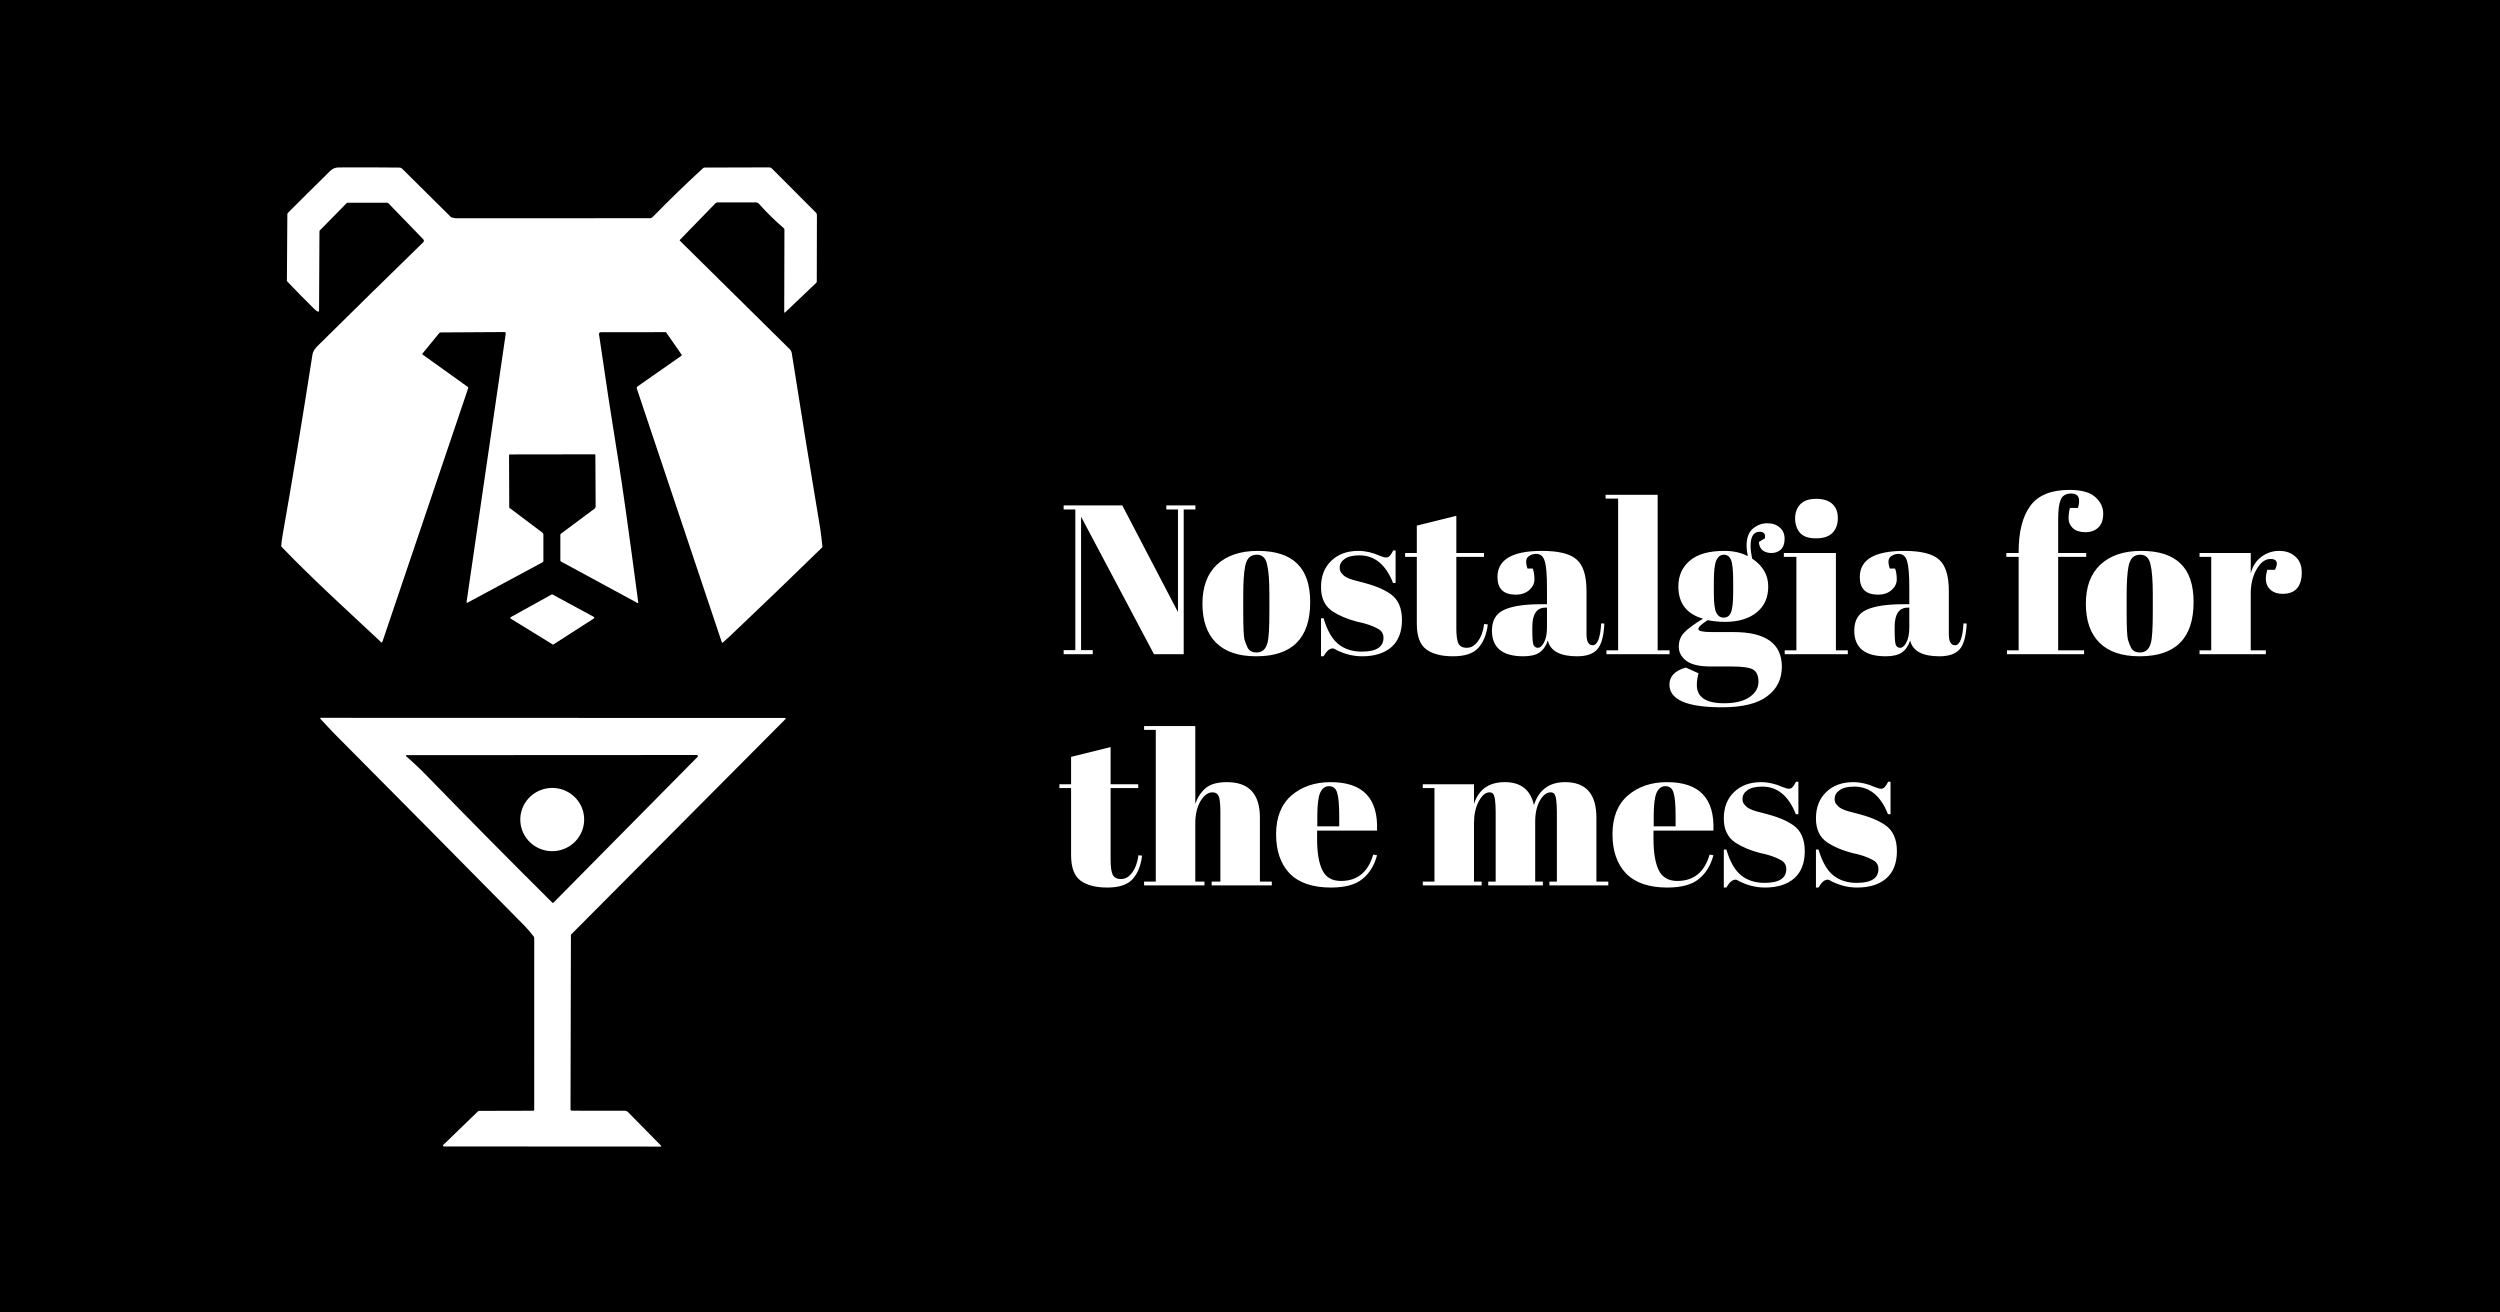 <svg width="1200" height="630" viewBox="0 0 1200 630" fill="none" xmlns="http://www.w3.org/2000/svg">
<rect width="1200" height="630" fill="#1A3551" style="fill:#1A3551;fill:color(display-p3 0.103 0.21 0.316);fill-opacity:1;"/>
<path d="M568.18 244.538V314H553.9L518.914 248.006V312.062H524.524V314H510.55V312.062H516.16V244.538H510.55V242.6H538.702L565.426 293.804V244.538H559.816V242.6H573.79V244.538H568.18ZM609.302 293.906V285.236C609.302 278.64 608.928 273.846 608.18 270.854C607.5 267.794 605.868 266.264 603.284 266.264C601.788 266.264 600.564 266.706 599.612 267.59C598.728 268.406 598.082 269.8 597.674 271.772C597.062 274.832 596.756 279.49 596.756 285.746V293.702C596.756 301.114 596.96 305.568 597.368 307.064C597.844 308.56 598.32 309.784 598.796 310.736C599.544 312.368 601.006 313.184 603.182 313.184C605.834 313.184 607.568 311.654 608.384 308.594C608.996 306.418 609.302 301.522 609.302 293.906ZM602.978 315.02C594.478 315.02 588.052 312.844 583.7 308.492C579.348 304.14 577.172 297.918 577.172 289.826C577.172 281.666 579.484 275.41 584.108 271.058C588.8 266.638 595.362 264.428 603.794 264.428C612.226 264.428 618.516 266.468 622.664 270.548C626.812 274.56 628.886 280.714 628.886 289.01C628.886 306.35 620.25 315.02 602.978 315.02ZM634.085 315.02V296.762H635.309C637.077 302.678 639.457 306.826 642.449 309.206C645.441 311.586 649.181 312.776 653.669 312.776C660.605 312.776 664.073 310.566 664.073 306.146C664.073 304.242 663.223 302.814 661.523 301.862C658.871 300.366 655.471 299.21 651.323 298.394C646.699 297.17 642.823 295.538 639.695 293.498C635.955 291.05 634.085 287.174 634.085 281.87C634.085 276.566 635.717 272.35 638.981 269.222C642.245 266.026 646.597 264.428 652.037 264.428C655.369 264.428 658.803 265.21 662.339 266.774C663.631 267.318 664.617 267.59 665.297 267.59C665.977 267.59 666.555 267.352 667.031 266.876C667.507 266.4 668.085 265.516 668.765 264.224H669.887V279.83H668.663C665.195 270.99 659.823 266.57 652.547 266.57C649.351 266.57 646.971 267.148 645.407 268.304C643.843 269.392 643.061 270.786 643.061 272.486C643.061 273.506 643.299 274.322 643.775 274.934C644.251 275.478 644.625 275.886 644.897 276.158C645.169 276.43 645.611 276.736 646.223 277.076C646.835 277.348 647.345 277.586 647.753 277.79C648.161 277.926 648.773 278.13 649.589 278.402C650.473 278.674 651.119 278.844 651.527 278.912C656.151 280.068 659.483 281.088 661.523 281.972C663.563 282.788 665.501 283.808 667.337 285.032C671.077 287.616 672.947 291.798 672.947 297.578C672.947 303.29 671.247 307.642 667.847 310.634C664.447 313.558 659.789 315.02 653.873 315.02C649.657 315.02 645.577 314.034 641.633 312.062C640.817 311.518 640.171 311.246 639.695 311.246C638.199 311.246 636.737 312.504 635.309 315.02H634.085ZM680.069 299.414V267.284H674.459V265.448H680.069V252.29L699.041 247.598V265.448H712.301V267.284H699.041V301.658C699.041 304.854 699.347 307.2 699.959 308.696C700.639 310.192 701.999 310.94 704.039 310.94C706.079 310.94 707.847 309.92 709.343 307.88C710.907 305.84 711.927 303.052 712.403 299.516L714.137 299.72C713.593 304.412 712.097 308.152 709.649 310.94C707.201 313.66 703.155 315.02 697.511 315.02C691.867 315.02 687.549 313.898 684.557 311.654C681.565 309.41 680.069 305.33 680.069 299.414ZM739.592 290.03H742.55V282.176C742.55 275.716 742.176 271.398 741.428 269.222C740.748 266.978 739.388 265.856 737.348 265.856C736.124 265.856 735.002 266.196 733.982 266.876C733.03 267.488 732.554 268.372 732.554 269.528C732.554 270.616 732.758 271.738 733.166 272.894H735.716C736.26 274.322 736.532 276.056 736.532 278.096C736.532 280.068 735.682 281.802 733.982 283.298C732.282 284.726 730.14 285.44 727.556 285.44C721.708 285.44 718.784 282.618 718.784 276.974C718.784 268.61 725.89 264.428 740.102 264.428C748.194 264.428 753.77 265.822 756.83 268.61C759.958 271.33 761.522 276.362 761.522 283.706V304.412C761.522 307.948 762.508 309.716 764.48 309.716C766.792 309.716 768.152 306.214 768.56 299.21L770.09 299.312C769.818 305.296 768.696 309.41 766.724 311.654C764.752 313.898 761.522 315.02 757.034 315.02C748.874 315.02 744.182 312.504 742.958 307.472C742.074 310.056 740.748 311.96 738.98 313.184C737.212 314.408 734.628 315.02 731.228 315.02C721.164 315.02 716.132 310.906 716.132 302.678C716.132 297.85 718.036 294.552 721.844 292.784C725.72 290.948 731.636 290.03 739.592 290.03ZM735.512 302.576C735.512 306.112 735.682 308.39 736.022 309.41C736.43 310.43 737.144 310.94 738.164 310.94C739.252 310.94 740.238 310.09 741.122 308.39C742.074 306.622 742.55 304.208 742.55 301.148V291.662H741.836C737.62 291.662 735.512 294.756 735.512 300.944V302.576ZM770.684 237.5H795.674V312.164H801.386V314H771.092V312.164H776.702V239.336H770.684V237.5ZM844.268 260.144L847.124 258.41C847.532 256.302 846.716 255.248 844.676 255.248C841.752 255.248 840.29 257.492 840.29 261.98C840.29 263.748 840.528 265.788 841.004 268.1C846.172 271.568 848.756 276.022 848.756 281.462C848.756 286.834 846.886 291.016 843.146 294.008C839.406 297 834.34 298.496 827.948 298.496C825.296 298.496 822.542 298.224 819.686 297.68C816.694 299.584 815.198 301.012 815.198 301.964C815.198 302.916 817.374 303.392 821.726 303.392H832.13C847.566 303.392 855.284 308.934 855.284 320.018C855.284 326.002 852.938 330.728 848.246 334.196C843.622 337.732 836.38 339.5 826.52 339.5C809.724 339.5 801.326 335.862 801.326 328.586C801.326 324.642 803.944 321.922 809.18 320.426L815.3 323.18C814.756 325.152 814.484 327.022 814.484 328.79C814.484 334.638 818.836 337.562 827.54 337.562C832.844 337.562 836.924 336.576 839.78 334.604C842.636 332.632 844.064 330.184 844.064 327.26C844.064 324.336 843.18 322.364 841.412 321.344C839.712 320.392 836.278 319.916 831.11 319.916H821.216C815.708 319.916 811.764 318.998 809.384 317.162C807.004 315.326 805.814 313.082 805.814 310.43C805.814 307.71 806.664 305.466 808.364 303.698C810.064 301.862 813.09 299.618 817.442 296.966C809.554 294.722 805.61 289.554 805.61 281.462C805.61 276.362 807.446 272.248 811.118 269.12C814.79 265.992 820.298 264.428 827.642 264.428C832.062 264.428 835.836 265.278 838.964 266.978C838.556 265.142 838.352 263.476 838.352 261.98C838.352 258.172 839.372 255.418 841.412 253.718C843.452 252.018 845.73 251.168 848.246 251.168C850.762 251.168 852.768 251.848 854.264 253.208C855.828 254.5 856.61 256.302 856.61 258.614C856.61 260.926 855.998 262.66 854.774 263.816C853.55 264.904 852.054 265.448 850.286 265.448C848.586 265.448 847.158 265.006 846.002 264.122C844.914 263.17 844.336 261.844 844.268 260.144ZM822.644 279.218V284.726C822.644 289.282 823.018 292.376 823.766 294.008C824.582 295.64 825.772 296.456 827.336 296.456C828.968 296.456 830.124 295.674 830.804 294.11C831.552 292.478 831.926 289.18 831.926 284.216V279.218C831.926 273.914 831.586 270.446 830.906 268.814C830.226 267.114 829.07 266.264 827.438 266.264C825.874 266.264 824.684 267.148 823.868 268.916C823.052 270.616 822.644 274.05 822.644 279.218ZM871.651 258.41C868.047 258.41 865.463 257.492 863.899 255.656C862.403 253.82 861.655 251.542 861.655 248.822C861.655 246.102 862.471 243.858 864.103 242.09C865.803 240.322 868.353 239.438 871.753 239.438C875.153 239.438 877.737 240.254 879.505 241.886C881.273 243.45 882.157 245.728 882.157 248.72C882.157 251.644 881.307 253.99 879.607 255.758C877.907 257.526 875.255 258.41 871.651 258.41ZM856.249 265.448H881.239V312.164H886.951V314H856.657V312.164H862.267V267.284H856.249V265.448ZM913.51 290.03H916.468V282.176C916.468 275.716 916.094 271.398 915.346 269.222C914.666 266.978 913.306 265.856 911.266 265.856C910.042 265.856 908.92 266.196 907.9 266.876C906.948 267.488 906.472 268.372 906.472 269.528C906.472 270.616 906.676 271.738 907.084 272.894H909.634C910.178 274.322 910.45 276.056 910.45 278.096C910.45 280.068 909.6 281.802 907.9 283.298C906.2 284.726 904.058 285.44 901.474 285.44C895.626 285.44 892.702 282.618 892.702 276.974C892.702 268.61 899.808 264.428 914.02 264.428C922.112 264.428 927.688 265.822 930.748 268.61C933.876 271.33 935.44 276.362 935.44 283.706V304.412C935.44 307.948 936.426 309.716 938.398 309.716C940.71 309.716 942.07 306.214 942.478 299.21L944.008 299.312C943.736 305.296 942.614 309.41 940.642 311.654C938.67 313.898 935.44 315.02 930.952 315.02C922.792 315.02 918.1 312.504 916.876 307.472C915.992 310.056 914.666 311.96 912.898 313.184C911.13 314.408 908.546 315.02 905.146 315.02C895.082 315.02 890.05 310.906 890.05 302.678C890.05 297.85 891.954 294.552 895.762 292.784C899.638 290.948 905.554 290.03 913.51 290.03ZM909.43 302.576C909.43 306.112 909.6 308.39 909.94 309.41C910.348 310.43 911.062 310.94 912.082 310.94C913.17 310.94 914.156 310.09 915.04 308.39C915.992 306.622 916.468 304.208 916.468 301.148V291.662H915.754C911.538 291.662 909.43 294.756 909.43 300.944V302.576ZM994.244 236.888C991.66 236.888 989.96 237.874 989.144 239.846C988.328 241.75 987.92 244.844 987.92 249.128V265.448H1001.38V267.284H987.92V312.164H1000.36V314H963.338V312.164H968.948V267.284H963.032V265.448H968.948V265.04C968.948 255.248 970.818 247.836 974.558 242.804C978.298 237.704 984.554 235.154 993.326 235.154C999.106 235.154 1003.25 236.31 1005.77 238.622C1008.29 240.866 1009.54 243.484 1009.54 246.476C1009.54 249.468 1008.76 251.712 1007.2 253.208C1005.63 254.704 1003.56 255.452 1000.98 255.452C998.392 255.452 996.386 254.806 994.958 253.514C993.598 252.154 992.918 250.624 992.918 248.924C992.918 247.156 993.122 245.456 993.53 243.824H997.406C998.766 239.2 997.712 236.888 994.244 236.888ZM1033.34 293.906V285.236C1033.34 278.64 1032.97 273.846 1032.22 270.854C1031.54 267.794 1029.91 266.264 1027.32 266.264C1025.83 266.264 1024.6 266.706 1023.65 267.59C1022.77 268.406 1022.12 269.8 1021.71 271.772C1021.1 274.832 1020.79 279.49 1020.79 285.746V293.702C1020.79 301.114 1021 305.568 1021.41 307.064C1021.88 308.56 1022.36 309.784 1022.83 310.736C1023.58 312.368 1025.04 313.184 1027.22 313.184C1029.87 313.184 1031.61 311.654 1032.42 308.594C1033.03 306.418 1033.34 301.522 1033.34 293.906ZM1027.02 315.02C1018.52 315.02 1012.09 312.844 1007.74 308.492C1003.39 304.14 1001.21 297.918 1001.21 289.826C1001.21 281.666 1003.52 275.41 1008.15 271.058C1012.84 266.638 1019.4 264.428 1027.83 264.428C1036.26 264.428 1042.55 266.468 1046.7 270.548C1050.85 274.56 1052.92 280.714 1052.92 289.01C1052.92 306.35 1044.29 315.02 1027.02 315.02ZM1089.84 268.304C1087.33 268.304 1085.12 269.936 1083.21 273.2C1081.31 276.464 1080.36 280.34 1080.36 284.828V312.164H1087.6V314H1055.78V312.164H1061.39V267.284H1055.78V265.448H1080.36V275.24C1081.24 271.772 1082.94 269.12 1085.46 267.284C1087.97 265.38 1090.83 264.428 1094.03 264.428C1097.22 264.428 1099.81 265.346 1101.78 267.182C1103.82 268.95 1104.84 271.5 1104.84 274.832C1104.84 278.096 1104.09 280.612 1102.59 282.38C1101.1 284.148 1098.79 285.032 1095.66 285.032C1092.6 285.032 1090.32 284.012 1088.82 281.972C1087.4 279.932 1087.23 277.11 1088.31 273.506H1091.99C1093.69 270.038 1092.97 268.304 1089.84 268.304ZM514.12 410.414V378.284H508.51V376.448H514.12V363.29L533.092 358.598V376.448H546.352V378.284H533.092V412.658C533.092 415.854 533.398 418.2 534.01 419.696C534.69 421.192 536.05 421.94 538.09 421.94C540.13 421.94 541.898 420.92 543.394 418.88C544.958 416.84 545.978 414.052 546.454 410.516L548.188 410.72C547.644 415.412 546.148 419.152 543.7 421.94C541.252 424.66 537.206 426.02 531.562 426.02C525.918 426.02 521.6 424.898 518.608 422.654C515.616 420.41 514.12 416.33 514.12 410.414ZM549.163 348.5H573.745V385.832C574.833 382.704 576.499 380.188 578.743 378.284C580.987 376.38 584.387 375.428 588.943 375.428C599.483 375.428 604.753 381.106 604.753 392.462V423.164H610.465V425H581.599V423.164H585.781V390.014C585.781 385.934 585.509 383.316 584.965 382.16C584.421 380.936 583.435 380.324 582.007 380.324C579.831 380.324 577.893 381.752 576.193 384.608C574.561 387.464 573.745 390.932 573.745 395.012V423.164H578.131V425H549.163V423.164H554.773V350.336H549.163V348.5ZM638.842 426.02C630.07 426.02 623.474 423.776 619.054 419.288C614.702 414.732 612.526 408.442 612.526 400.418C612.526 392.326 614.974 386.138 619.87 381.854C624.834 377.57 631.124 375.428 638.74 375.428C654.176 375.428 661.588 383.18 660.976 398.684H632.212V402.662C632.212 409.326 633.062 414.358 634.762 417.758C636.462 421.158 639.42 422.858 643.636 422.858C651.524 422.858 656.692 418.642 659.14 410.21L660.976 410.516C659.684 415.412 657.338 419.22 653.938 421.94C650.606 424.66 645.574 426.02 638.842 426.02ZM632.314 396.644H642.82V391.646C642.82 386.138 642.48 382.398 641.8 380.426C641.188 378.386 639.896 377.366 637.924 377.366C636.02 377.366 634.592 378.454 633.64 380.63C632.756 382.738 632.314 386.41 632.314 391.646V396.644ZM682.938 376.448H707.52V385.832C709.764 378.896 714.694 375.428 722.31 375.428C729.994 375.428 734.652 379.1 736.284 386.444C738.664 379.1 743.662 375.428 751.278 375.428C761.274 375.428 766.272 381.106 766.272 392.462V423.164H771.984V425H743.73V423.164H747.3V390.014C747.3 384.846 746.858 381.82 745.974 380.936C745.566 380.528 745.022 380.324 744.342 380.324C742.37 380.324 740.636 381.65 739.14 384.302C737.644 386.954 736.896 390.32 736.896 394.4V423.164H740.568V425H714.354V423.164H717.924V390.014C717.924 384.846 717.482 381.82 716.598 380.936C716.19 380.528 715.646 380.324 714.966 380.324C713.062 380.324 711.328 381.786 709.764 384.71C708.268 387.566 707.52 391 707.52 395.012V423.164H711.192V425H682.938V423.164H688.548V378.284H682.938V376.448ZM800.309 426.02C791.537 426.02 784.941 423.776 780.521 419.288C776.169 414.732 773.993 408.442 773.993 400.418C773.993 392.326 776.441 386.138 781.337 381.854C786.301 377.57 792.591 375.428 800.207 375.428C815.643 375.428 823.055 383.18 822.443 398.684H793.679V402.662C793.679 409.326 794.529 414.358 796.229 417.758C797.929 421.158 800.887 422.858 805.103 422.858C812.991 422.858 818.159 418.642 820.607 410.21L822.443 410.516C821.151 415.412 818.805 419.22 815.405 421.94C812.073 424.66 807.041 426.02 800.309 426.02ZM793.781 396.644H804.287V391.646C804.287 386.138 803.947 382.398 803.267 380.426C802.655 378.386 801.363 377.366 799.391 377.366C797.487 377.366 796.059 378.454 795.107 380.63C794.223 382.738 793.781 386.41 793.781 391.646V396.644ZM827.427 426.02V407.762H828.651C830.419 413.678 832.799 417.826 835.791 420.206C838.783 422.586 842.523 423.776 847.011 423.776C853.947 423.776 857.415 421.566 857.415 417.146C857.415 415.242 856.565 413.814 854.865 412.862C852.213 411.366 848.813 410.21 844.665 409.394C840.041 408.17 836.165 406.538 833.037 404.498C829.297 402.05 827.427 398.174 827.427 392.87C827.427 387.566 829.059 383.35 832.323 380.222C835.587 377.026 839.939 375.428 845.379 375.428C848.711 375.428 852.145 376.21 855.681 377.774C856.973 378.318 857.959 378.59 858.639 378.59C859.319 378.59 859.897 378.352 860.373 377.876C860.849 377.4 861.427 376.516 862.107 375.224H863.229V390.83H862.005C858.537 381.99 853.165 377.57 845.889 377.57C842.693 377.57 840.313 378.148 838.749 379.304C837.185 380.392 836.403 381.786 836.403 383.486C836.403 384.506 836.641 385.322 837.117 385.934C837.593 386.478 837.967 386.886 838.239 387.158C838.511 387.43 838.953 387.736 839.565 388.076C840.177 388.348 840.687 388.586 841.095 388.79C841.503 388.926 842.115 389.13 842.931 389.402C843.815 389.674 844.461 389.844 844.869 389.912C849.493 391.068 852.825 392.088 854.865 392.972C856.905 393.788 858.843 394.808 860.679 396.032C864.419 398.616 866.289 402.798 866.289 408.578C866.289 414.29 864.589 418.642 861.189 421.634C857.789 424.558 853.131 426.02 847.215 426.02C842.999 426.02 838.919 425.034 834.975 423.062C834.159 422.518 833.513 422.246 833.037 422.246C831.541 422.246 830.079 423.504 828.651 426.02H827.427ZM871.653 426.02V407.762H872.877C874.645 413.678 877.025 417.826 880.017 420.206C883.009 422.586 886.749 423.776 891.237 423.776C898.173 423.776 901.641 421.566 901.641 417.146C901.641 415.242 900.791 413.814 899.091 412.862C896.439 411.366 893.039 410.21 888.891 409.394C884.267 408.17 880.391 406.538 877.263 404.498C873.523 402.05 871.653 398.174 871.653 392.87C871.653 387.566 873.285 383.35 876.549 380.222C879.813 377.026 884.165 375.428 889.605 375.428C892.937 375.428 896.371 376.21 899.907 377.774C901.199 378.318 902.185 378.59 902.865 378.59C903.545 378.59 904.123 378.352 904.599 377.876C905.075 377.4 905.653 376.516 906.333 375.224H907.455V390.83H906.231C902.763 381.99 897.391 377.57 890.115 377.57C886.919 377.57 884.539 378.148 882.975 379.304C881.411 380.392 880.629 381.786 880.629 383.486C880.629 384.506 880.867 385.322 881.343 385.934C881.819 386.478 882.193 386.886 882.465 387.158C882.737 387.43 883.179 387.736 883.791 388.076C884.403 388.348 884.913 388.586 885.321 388.79C885.729 388.926 886.341 389.13 887.157 389.402C888.041 389.674 888.687 389.844 889.095 389.912C893.719 391.068 897.051 392.088 899.091 392.972C901.131 393.788 903.069 394.808 904.905 396.032C908.645 398.616 910.515 402.798 910.515 408.578C910.515 414.29 908.815 418.642 905.415 421.634C902.015 424.558 897.357 426.02 891.441 426.02C887.225 426.02 883.145 425.034 879.201 423.062C878.385 422.518 877.739 422.246 877.263 422.246C875.767 422.246 874.305 423.504 872.877 426.02H871.653Z" fill="white" style="fill:white;fill-opacity:1;"/>
<path d="M264.436 378.218C272.895 377.863 280.038 384.366 280.389 392.742C280.74 401.118 274.166 408.195 265.706 408.55C257.246 408.904 250.104 402.402 249.753 394.026C249.401 385.65 255.976 378.572 264.436 378.218Z" fill="white" style="fill:white;fill-opacity:1;"/>
<path fill-rule="evenodd" clip-rule="evenodd" d="M376.693 344.622C377.272 344.622 377.356 344.827 376.946 345.237L274.267 448.43C274.113 448.579 274.036 448.763 274.036 448.98L273.847 532.395C273.847 532.887 274.092 533.134 274.579 533.134L299.847 533.148C300.152 533.148 300.454 533.209 300.735 533.327C301.016 533.445 301.27 533.619 301.483 533.837L317.322 549.936C317.357 549.971 317.38 550.015 317.389 550.063C317.398 550.111 317.393 550.162 317.374 550.207C317.354 550.252 317.321 550.29 317.28 550.317C317.238 550.343 317.189 550.357 317.14 550.356L213.05 550.297C212.966 550.297 212.884 550.272 212.814 550.225C212.745 550.178 212.691 550.112 212.66 550.034C212.629 549.956 212.621 549.87 212.639 549.788C212.657 549.707 212.699 549.631 212.76 549.574L229.352 533.511C229.55 533.318 229.789 533.221 230.069 533.22L255.981 533.155C256.098 533.155 256.211 533.11 256.294 533.028C256.376 532.947 256.423 532.836 256.423 532.721L256.437 450.341C256.437 450.038 256.348 449.763 256.17 449.517C254.789 447.663 253.299 445.924 251.701 444.302C221.275 413.446 190.788 382.65 160.241 351.914C158.111 349.771 155.96 347.28 153.787 345.02C153.751 344.982 153.727 344.932 153.717 344.88C153.708 344.828 153.714 344.773 153.735 344.724C153.755 344.675 153.79 344.633 153.834 344.603C153.878 344.574 153.93 344.557 153.983 344.556L376.693 344.622ZM195.191 362.475C195.127 362.474 195.063 362.493 195.01 362.53C194.958 362.566 194.917 362.618 194.894 362.678C194.872 362.738 194.87 362.804 194.886 362.866C194.903 362.928 194.938 362.984 194.987 363.025C198.449 366.038 201.803 369.212 205.047 372.548C224.862 392.951 244.864 413.174 265.055 433.215C265.277 433.437 265.472 433.463 265.641 433.295L334.811 363.321C334.885 363.245 334.939 363.15 334.964 363.046C334.99 362.941 334.987 362.833 334.955 362.735C334.923 362.637 334.865 362.554 334.787 362.494C334.709 362.435 334.613 362.403 334.514 362.402L195.191 362.475Z" fill="white" style="fill:white;fill-opacity:1;"/>
<path d="M264.989 285.299C265.06 285.297 265.13 285.314 265.193 285.346L285.043 296.108C285.109 296.143 285.165 296.194 285.205 296.257C285.245 296.321 285.267 296.394 285.27 296.469C285.273 296.544 285.257 296.618 285.222 296.684C285.187 296.75 285.135 296.807 285.072 296.847L265.7 309.302C265.632 309.346 265.554 309.371 265.473 309.372C265.392 309.374 265.313 309.352 265.244 309.31L245.161 296.955C245.097 296.916 245.045 296.861 245.009 296.795C244.973 296.73 244.954 296.656 244.956 296.582C244.957 296.507 244.978 296.434 245.017 296.37C245.055 296.306 245.11 296.252 245.176 296.216L264.787 285.353C264.849 285.319 264.918 285.3 264.989 285.299Z" fill="white" style="fill:white;fill-opacity:1;"/>
<path d="M162.551 80.372C172.39 80.304 182.102 80.327 191.685 80.438C192.205 80.442 192.702 80.65 193.069 81.017L216.468 104.213C216.567 104.312 216.697 104.375 216.838 104.394C217.569 104.488 218.352 104.778 219.04 104.778C250.05 104.764 281.058 104.752 312.064 104.742C312.503 104.742 313 104.459 313.556 103.895C321.309 95.957 329.276 88.237 337.455 80.734C337.677 80.531 337.938 80.431 338.237 80.431L369.139 80.343C369.396 80.341 369.651 80.39 369.89 80.489C370.128 80.587 370.346 80.732 370.53 80.916L391.647 102.062C391.797 102.212 391.915 102.389 391.996 102.584C392.077 102.779 392.118 102.989 392.118 103.2L392.053 135.101C392.053 135.227 392.027 135.352 391.978 135.467C391.928 135.583 391.855 135.687 391.764 135.774L376.83 149.997C376.798 150.03 376.756 150.053 376.711 150.061C376.667 150.07 376.62 150.064 376.577 150.046C376.535 150.027 376.498 149.996 376.472 149.956C376.446 149.917 376.432 149.871 376.432 149.824L376.526 110.224C376.526 110.088 376.496 109.953 376.439 109.83C376.381 109.706 376.298 109.596 376.193 109.508C371.959 105.887 367.99 101.992 364.287 97.825C364.096 97.612 363.861 97.441 363.599 97.324C363.338 97.206 363.053 97.145 362.767 97.145L344.444 97.159C344.247 97.159 344.053 97.198 343.872 97.274C343.692 97.35 343.529 97.461 343.393 97.601L326.346 115.141C326.319 115.169 326.298 115.202 326.284 115.237C326.269 115.273 326.262 115.311 326.263 115.35C326.264 115.388 326.271 115.426 326.287 115.461C326.302 115.496 326.325 115.528 326.353 115.554L379.09 167.625C379.593 168.124 379.925 168.771 380.038 169.472C384.432 197.451 388.999 225.603 393.741 253.929C394.197 256.681 394.399 259.477 394.747 262.229C394.763 262.346 394.752 262.464 394.714 262.575C394.676 262.685 394.613 262.785 394.53 262.866C379.978 277.065 365.329 291.154 350.585 305.131C349.411 306.246 348.209 307.333 346.978 308.39C346.732 308.602 346.556 308.554 346.45 308.245L305.67 186.512C305.608 186.328 305.608 186.13 305.67 185.946C305.731 185.762 305.85 185.602 306.009 185.492L326.997 170.826C327.102 170.753 327.175 170.641 327.198 170.514C327.221 170.389 327.193 170.259 327.121 170.153L319.82 159.652C319.773 159.585 319.712 159.529 319.64 159.492C319.569 159.454 319.488 159.435 319.407 159.435L288.361 159.464C288.239 159.463 288.119 159.489 288.008 159.54C287.897 159.591 287.798 159.665 287.719 159.758C287.639 159.851 287.579 159.96 287.545 160.078C287.511 160.196 287.503 160.32 287.521 160.441C290.48 180.975 293.599 201.34 296.877 221.536C298.746 233.051 301.903 255.576 306.35 289.112C306.398 289.488 306.256 289.585 305.923 289.402L269.306 269.55C269.08 269.425 268.966 269.234 268.966 268.979V256.776C268.966 256.515 269.07 256.307 269.278 256.153L285.333 244.203C285.511 244.07 285.655 243.898 285.754 243.698C285.854 243.498 285.905 243.277 285.905 243.052L285.782 218.429C285.782 218.192 285.661 218.074 285.42 218.074L244.785 218.132C244.727 218.132 244.669 218.144 244.615 218.166C244.562 218.188 244.514 218.22 244.473 218.261C244.432 218.302 244.399 218.351 244.377 218.404C244.355 218.458 244.343 218.515 244.343 218.573L244.437 243.443C244.442 243.612 244.512 243.747 244.647 243.849L260.334 255.653C260.486 255.765 260.61 255.913 260.696 256.082C260.781 256.252 260.826 256.44 260.826 256.63V269.305C260.826 269.551 260.719 269.732 260.507 269.848L224.457 289.256C224.401 289.287 224.337 289.302 224.273 289.298C224.209 289.295 224.147 289.272 224.095 289.235C224.043 289.198 224.002 289.148 223.978 289.089C223.953 289.03 223.946 288.965 223.957 288.902L242.75 160.202C242.832 159.656 242.595 159.383 242.04 159.383L211.443 159.572C211.211 159.572 211.019 159.663 210.87 159.847L202.773 169.719C202.629 169.892 202.65 170.045 202.838 170.175L224.536 185.723C224.748 185.877 224.813 186.078 224.731 186.325L183.531 308.108C183.41 308.465 183.213 308.513 182.938 308.253C166.947 293.261 150.449 278.372 135.234 262.548C135.065 262.374 134.987 262.164 135.001 261.917C135.093 260.474 135.311 258.782 135.654 256.841C140.284 230.658 145.056 201.801 149.971 170.269C150.254 168.465 151.339 167.154 152.462 166.039C168.988 149.696 185.856 133.143 203.063 116.38C203.609 115.854 203.616 115.317 203.085 114.772L186.443 97.587C186.269 97.408 186.058 97.318 185.812 97.318L166.961 97.304C166.71 97.304 166.5 97.394 166.331 97.572L153.585 110.536C153.421 110.7 153.338 110.898 153.338 111.129L153.15 148.948C153.146 149.59 152.861 149.756 152.296 149.447C151.881 149.22 151.427 148.863 150.934 148.376C146.517 144.031 142.174 139.615 137.906 135.13C137.776 134.99 137.71 134.823 137.71 134.63L137.928 102.895C137.928 102.756 137.955 102.617 138.008 102.488C138.062 102.358 138.141 102.241 138.239 102.142C144.26 96.088 150.307 90.089 156.38 84.145C158.408 82.154 159.589 80.394 162.551 80.372Z" fill="white" style="fill:white;fill-opacity:1;"/>
</svg>
